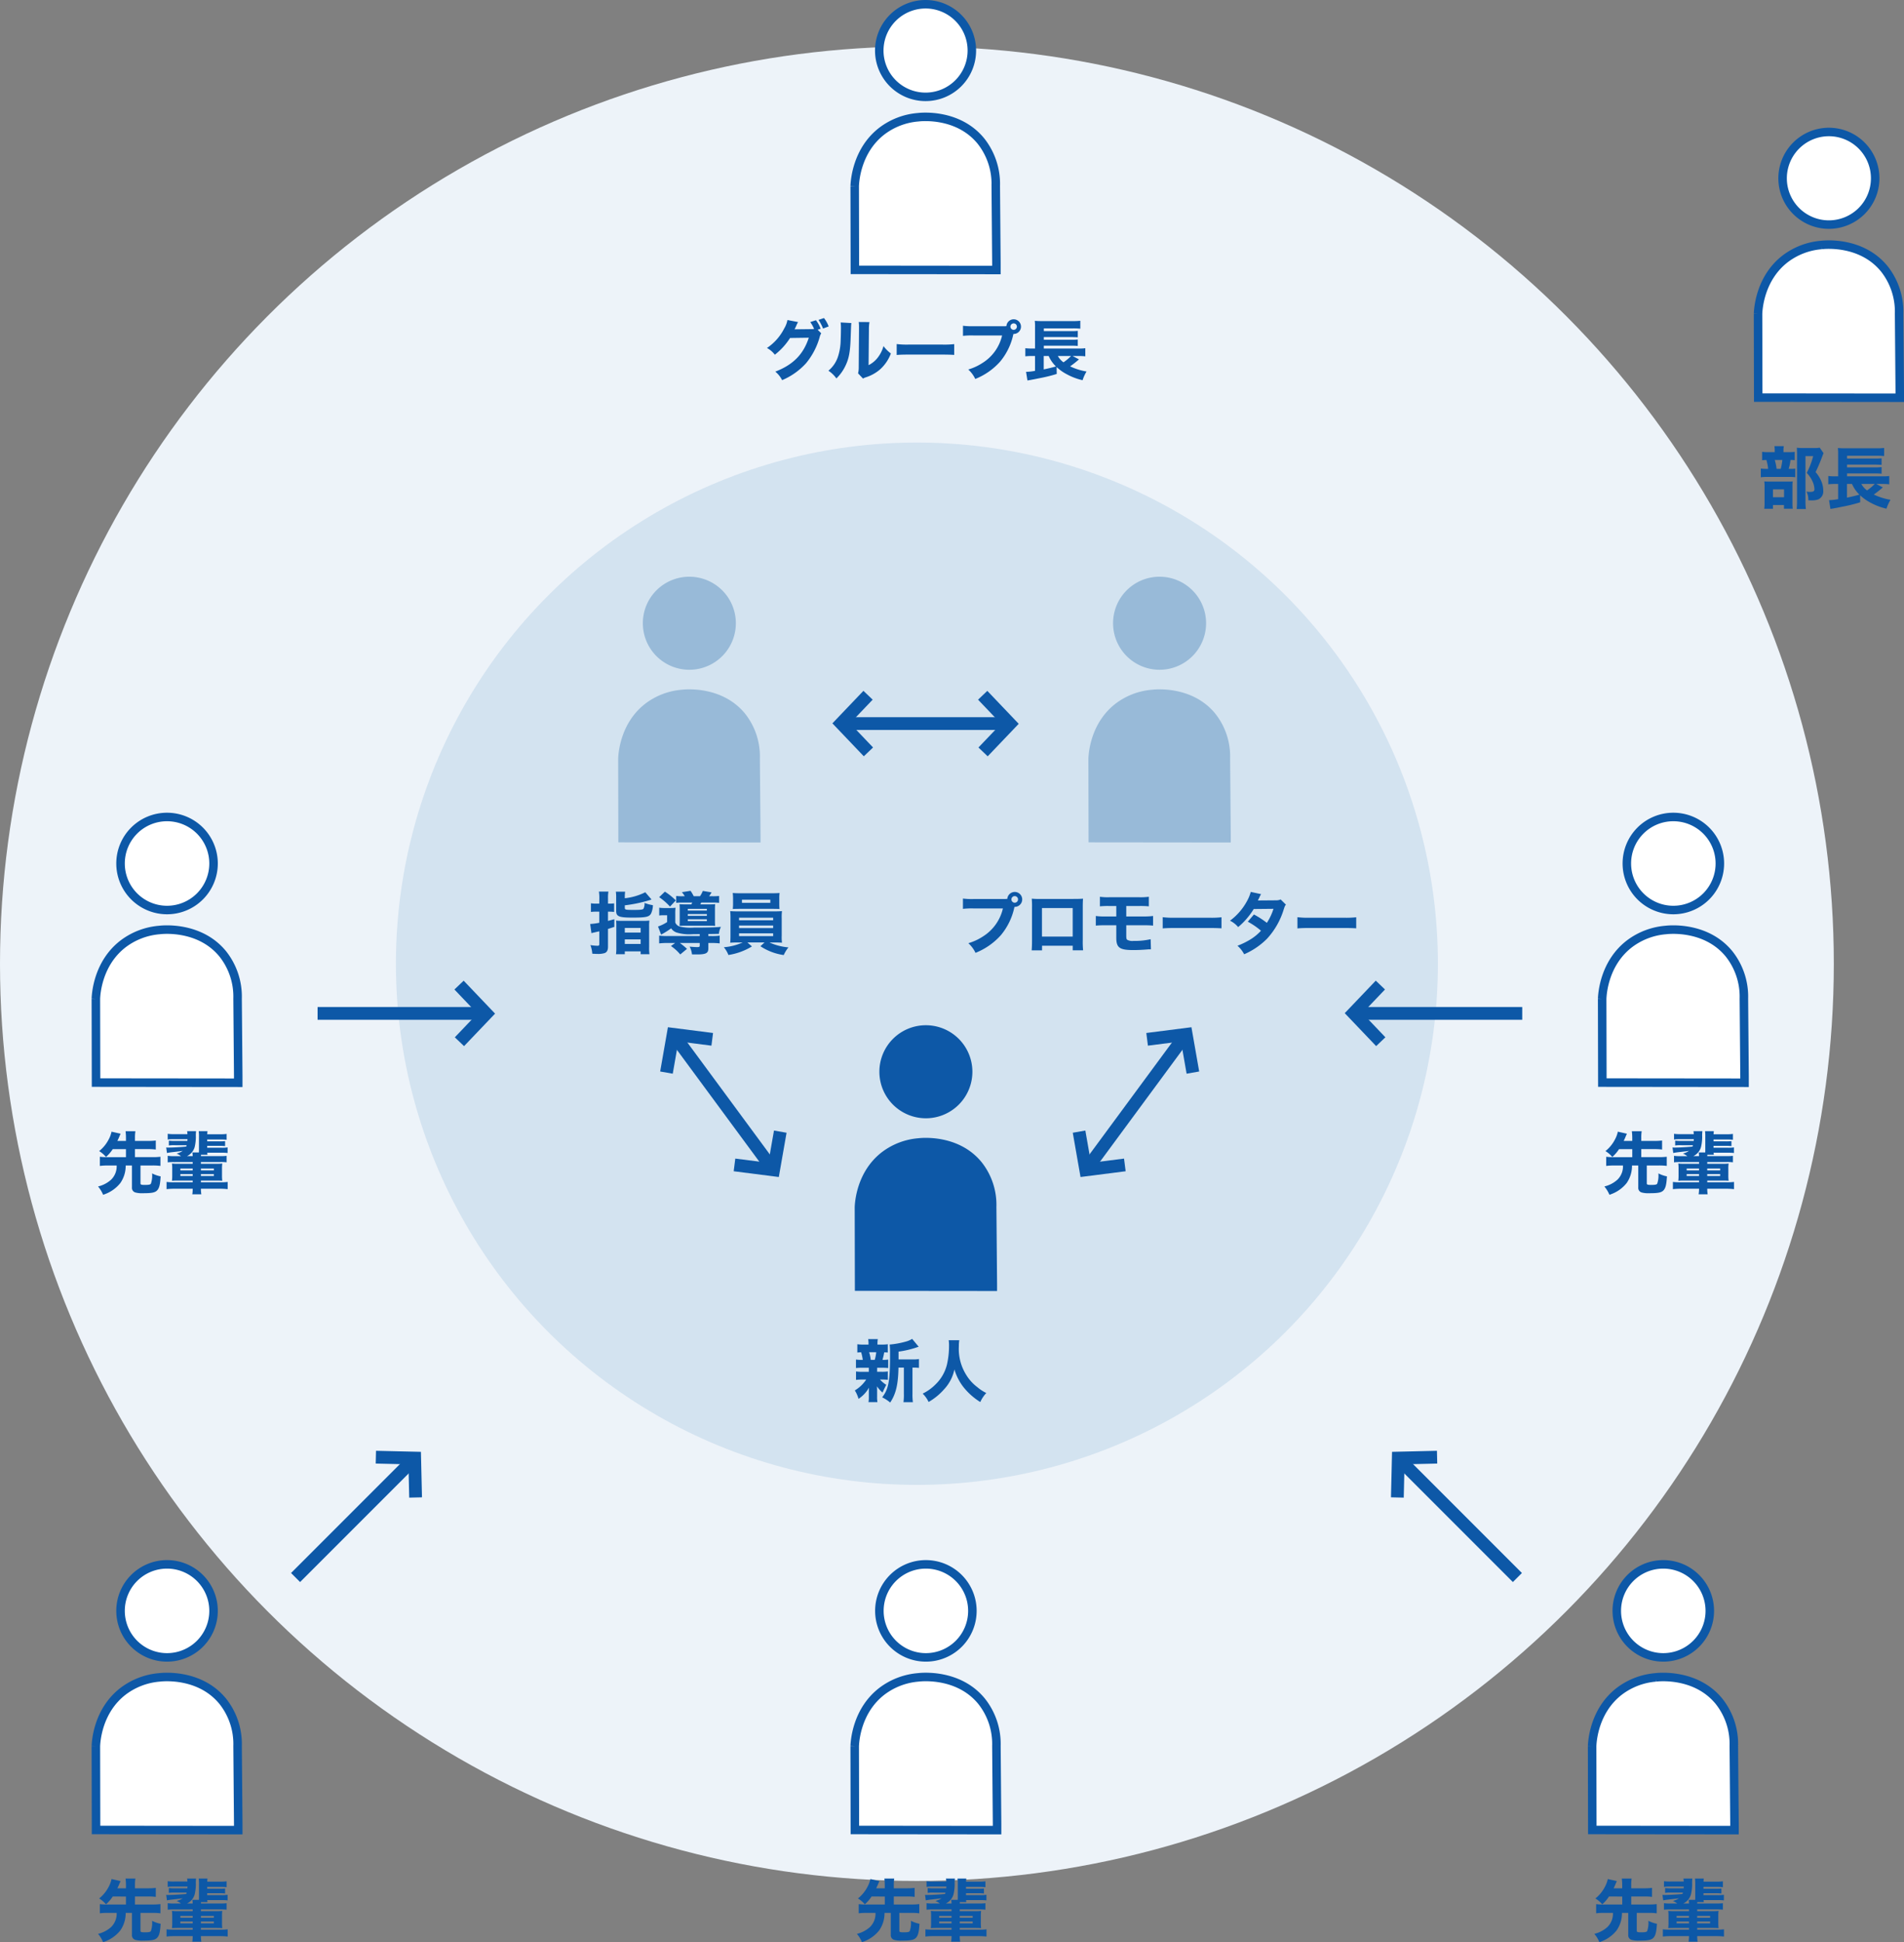 <svg xmlns="http://www.w3.org/2000/svg" width="447.327" height="456.13" viewBox="0 0 447.327 456.13">
  <rect x="0" y="0" width="447.327" height="456.13" fill="#808080" stroke="none"/>
  <g id="グループ_36492" data-name="グループ 36492" transform="translate(-1508.302 -252.197)">
    <circle id="楕円形_811" data-name="楕円形 811" cx="215.419" cy="215.419" r="215.419" transform="translate(1508.302 263.114)" fill="#edf3f9"/>
    <circle id="楕円形_812" data-name="楕円形 812" cx="122.402" cy="122.402" r="122.402" transform="translate(1601.319 356.131)" fill="#98bad8" opacity="0.3"/>
    <g id="グループ_36460" data-name="グループ 36460" transform="translate(1646.975 461.417)">
      <path id="パス_93307" data-name="パス 93307" d="M1798.6,491.822a9.226,9.226,0,0,0-.1-1.615h2.232a9.1,9.1,0,0,0-.095,1.6v1.235h.237a10.759,10.759,0,0,0,1.2-.062v2.01a10.494,10.494,0,0,0-1.187-.063h-.253v2.169c.555-.143.776-.206,1.489-.4V498.5c-.712.238-.966.317-1.489.475v4.212c0,.807-.269,1.282-.807,1.473a5.233,5.233,0,0,1-1.663.19c-.317,0-.6-.017-1.219-.048a7.241,7.241,0,0,0-.443-2.027,11.268,11.268,0,0,0,1.647.159c.364,0,.443-.079.443-.443v-2.945c-.238.047-.238.047-.745.158-.141.031-.38.095-.7.158-.142.032-.222.063-.4.111l-.3-2.152a15.629,15.629,0,0,0,2.137-.286v-2.612h-.76a11.172,11.172,0,0,0-1.2.063v-2.027a7.457,7.457,0,0,0,1.2.079h.76Zm5.983-.047a14.041,14.041,0,0,0,4.813-1.409l1.473,1.71a33.536,33.536,0,0,1-6.286,1.361v.539c0,.506.111.538,2.186.538,1.519,0,2.01-.063,2.2-.269a2.682,2.682,0,0,0,.254-1.377,8.934,8.934,0,0,0,1.962.537,5.033,5.033,0,0,1-.427,1.948c-.46.808-1.171.966-4.386.966-3.15,0-3.816-.269-3.816-1.552V491.7a9.175,9.175,0,0,0-.078-1.472h2.185a8.138,8.138,0,0,0-.08,1.361Zm-1.994,6.617a13.188,13.188,0,0,0-.047-1.377,11.331,11.331,0,0,0,1.441.063h4.891a10.912,10.912,0,0,0,1.488-.063,10.148,10.148,0,0,0-.063,1.425v4.828a9.686,9.686,0,0,0,.08,1.647h-2.074v-.666h-3.721v.666h-2.073a9.669,9.669,0,0,0,.079-1.568Zm1.994,1.441h3.721v-1.077h-3.721Zm0,2.676h3.721v-1.077h-3.721Z" transform="translate(-1796.464 -490.033)" fill="#0d58a7"/>
      <path id="パス_93308" data-name="パス 93308" d="M1822.709,500.189a10.113,10.113,0,0,1-3.83-.411,2.525,2.525,0,0,1-1.219-.965,17.952,17.952,0,0,1-2.359,1.472l-.728-1.9a8.955,8.955,0,0,0,2.137-1.045v-1.6h-.824a7.654,7.654,0,0,0-1.03.062v-1.836a7.573,7.573,0,0,0,1.3.079h1.33a9.211,9.211,0,0,0,1.2-.063,10.763,10.763,0,0,0-.062,1.5v1.963a1.634,1.634,0,0,0,1.171.981,11.691,11.691,0,0,0,3.214.222c2.929,0,4.86-.047,6.348-.174a4.226,4.226,0,0,0-.475,1.631c-.6.016-.918.032-2.486.047v.475h.666a12.951,12.951,0,0,0,1.995-.095v1.821a15.929,15.929,0,0,0-2.027-.095h-.634v1.266c0,1.125-.553,1.424-2.676,1.424-.284,0-.586,0-1.171-.015a4.89,4.89,0,0,0-.553-1.821c.6.063,1.314.111,1.757.111.506,0,.617-.063.617-.348v-.617H1819.7a16.711,16.711,0,0,1,1.678,1.377l-1.583,1.314a10.371,10.371,0,0,0-2.185-1.978l.981-.712h-1.725a16.263,16.263,0,0,0-2.027.095v-1.821a15.072,15.072,0,0,0,1.979.095h7.551v-.459Zm-6.523-9.989a14.986,14.986,0,0,1,2.565,2.057l-1.362,1.457a14.306,14.306,0,0,0-2.548-2.217Zm4.671,1.076a5.718,5.718,0,0,0-.682-.95l2.043-.317a9.8,9.8,0,0,1,.743,1.267h1.473a6.447,6.447,0,0,0,.666-1.25l2.057.347a1.392,1.392,0,0,0-.111.191,8.23,8.23,0,0,1-.475.712h.776a12.432,12.432,0,0,0,1.582-.063v1.614a12.611,12.611,0,0,0-1.582-.063h-2.629c-.126.253-.126.253-.206.427h2.106c.665,0,1.076-.015,1.378-.047-.032.379-.048.632-.048,1.171v2.723a11.322,11.322,0,0,0,.048,1.2,12.173,12.173,0,0,0-1.219-.033h-5.715c-.76,0-1,0-1.441.033a8.975,8.975,0,0,0,.048-1.125V494.3a10.079,10.079,0,0,0-.048-1.155c.318.032.807.047,1.489.047h1.3c.079-.174.111-.237.207-.427h-2.2a12.969,12.969,0,0,0-1.583.063v-1.614a10.389,10.389,0,0,0,1.457.063Zm.712,3.372h4.481v-.411h-4.481Zm0,1.235h4.481v-.427h-4.481Zm0,1.25h4.481v-.443h-4.481Z" transform="translate(-1798.65 -490.009)" fill="#0d58a7"/>
      <path id="パス_93309" data-name="パス 93309" d="M1835.419,502.205c-.776,0-1.22.017-1.758.063.032-.411.063-.839.063-1.662v-4.068a15.72,15.72,0,0,0-.063-1.694c.474.047,1.013.063,1.758.063h8.644c.791,0,1.171-.016,1.757-.063a11.064,11.064,0,0,0-.063,1.694v4.068a10.066,10.066,0,0,0,.063,1.662c-.507-.047-1-.063-1.757-.063h-1.187a13.569,13.569,0,0,0,4.464,1.156,8.065,8.065,0,0,0-1.109,1.8,13.191,13.191,0,0,1-5.477-2.073l.965-.887H1837.7l1.061.935a15,15,0,0,1-5.525,2.011,6.35,6.35,0,0,0-1.076-1.821,13.213,13.213,0,0,0,4.417-1.125Zm9.769-9.056c0,.443.015.824.047,1.188-.475-.016-1.03-.032-1.678-.032h-7.584c-.665,0-1.234.016-1.709.032.032-.364.062-.76.062-1.188V491.82a10.571,10.571,0,0,0-.079-1.235c.571.048.951.064,1.805.064h7.425c.824,0,1.2-.016,1.773-.064a9.916,9.916,0,0,0-.062,1.235ZM1835.736,497h8.011v-.617h-8.011Zm0,1.837h8.011v-.617h-8.011Zm0,1.884h8.011v-.665h-8.011Zm.681-8.564v.743h6.665v-.743Z" transform="translate(-1800.774 -490.079)" fill="#0d58a7"/>
    </g>
    <g id="グループ_36461" data-name="グループ 36461" transform="translate(1885.231 517.871)">
      <path id="パス_93310" data-name="パス 93310" d="M1945.928,558.426a9.125,9.125,0,0,1-1.583,1.837,6.562,6.562,0,0,0-1.614-1.377,8.4,8.4,0,0,0,2.233-2.724,6.638,6.638,0,0,0,.679-1.836l2.122.475c-.016.048-.19.443-.506,1.188-.08.142-.095.2-.237.506h2.011v-.649a12.706,12.706,0,0,0-.1-1.631h2.312a9.937,9.937,0,0,0-.095,1.631v.649h3.087a13.579,13.579,0,0,0,1.805-.095v2.122a13.26,13.26,0,0,0-1.805-.1h-3.087v1.884h4.132a14.04,14.04,0,0,0,1.853-.095v2.153a14.721,14.721,0,0,0-1.853-.1h-2.834v4.2c0,.3.191.364,1.014.364.919,0,1.25-.063,1.425-.269a5.874,5.874,0,0,0,.285-2.438,7.271,7.271,0,0,0,2.01.7c-.111,1.836-.285,2.612-.711,3.165-.492.617-1.22.792-3.4.792a5.8,5.8,0,0,1-1.821-.175,1.113,1.113,0,0,1-.807-1.187v-5.145h-1.473a7.057,7.057,0,0,1-1.266,4.132,8.371,8.371,0,0,1-4.037,2.739,7.507,7.507,0,0,0-1.188-1.948,6.959,6.959,0,0,0,3.072-1.6,4.359,4.359,0,0,0,1.3-3.325h-2.106a14.282,14.282,0,0,0-1.837.1v-2.153a13.952,13.952,0,0,0,1.837.095h4.291v-1.884Z" transform="translate(-1942.477 -554.215)" fill="#0d58a7"/>
      <path id="パス_93311" data-name="パス 93311" d="M1962.514,561.465a10.754,10.754,0,0,0-1.472.064v-1.536a9.2,9.2,0,0,0,1.472.078h1.647a4.349,4.349,0,0,0-1.029-.6,4.76,4.76,0,0,0,1.439-.634c-.507.079-.507.079-2.6.316-.507.064-.854.128-1.108.175l-.175-1.3a2.337,2.337,0,0,0,.443.032c1,0,3.135-.111,4.259-.237a3.064,3.064,0,0,0,.094-.317H1962.8a8.2,8.2,0,0,0-1.488.063v-1.139a10.214,10.214,0,0,0,1.488.063h2.867c.015-.191.015-.237.031-.4h-3.15a9.144,9.144,0,0,0-1.5.079v-1.346a9.253,9.253,0,0,0,1.5.079h3.135a4.542,4.542,0,0,0-.079-.7h2.106a8.346,8.346,0,0,0-.049,1.346,10.864,10.864,0,0,1-.268,2.342,3.382,3.382,0,0,1-1.805,2.168h1.331a6.228,6.228,0,0,0-.079-.854h1.535c.015-.222.015-.349.015-.571v-3.135a8.286,8.286,0,0,0-.062-1.3h2.073a5.262,5.262,0,0,0-.063.728h3.025a9.349,9.349,0,0,0,1.519-.079v1.378a11.935,11.935,0,0,0-1.519-.063h-3.04v.427h2.69a11.9,11.9,0,0,0,1.521-.048v1.172a10.892,10.892,0,0,0-1.521-.063h-2.69v.443h3.276a8.45,8.45,0,0,0,1.52-.079v1.314a10.911,10.911,0,0,0-1.52-.062h-3.261a4.056,4.056,0,0,0,.063.475h-1.535a1.835,1.835,0,0,1-.016.316h4.559a10.544,10.544,0,0,0,1.473-.062v1.52a10.619,10.619,0,0,0-1.473-.064h-4.559v.411h3.609a10.825,10.825,0,0,0,1.41-.062,8.565,8.565,0,0,0-.063,1.266v1.457a9.419,9.419,0,0,0,.063,1.329c-.38-.032-.713-.047-1.41-.047h-3.609v.4h4.433a12.81,12.81,0,0,0,1.852-.079v1.694a16,16,0,0,0-1.852-.1h-4.433a7.972,7.972,0,0,0,.095,1.314h-2.122a8.46,8.46,0,0,0,.1-1.314h-4.307a16.13,16.13,0,0,0-1.837.1v-1.694a12.572,12.572,0,0,0,1.837.079h4.307v-.4h-3.436c-.712,0-1.06.016-1.44.047a10.479,10.479,0,0,0,.063-1.346v-1.488a8.825,8.825,0,0,0-.063-1.219,10.348,10.348,0,0,0,1.409.062h3.468v-.411Zm1.5,1.52v.427h2.9v-.427Zm0,1.314v.427h2.9V564.3Zm4.828-.886h3.04v-.427h-3.04Zm0,1.314h3.04V564.3h-3.04Z" transform="translate(-1944.676 -554.215)" fill="#0d58a7"/>
    </g>
    <g id="グループ_36462" data-name="グループ 36462" transform="translate(1734.542 461.67)">
      <path id="パス_93312" data-name="パス 93312" d="M1656.86,491.96a5.774,5.774,0,0,0,.681-.032,1.752,1.752,0,1,1,1.757,1.883h-.063l-.062.222a15.126,15.126,0,0,1-3.136,6.412,15.789,15.789,0,0,1-5.968,4.164,7.2,7.2,0,0,0-1.679-2.265,12.866,12.866,0,0,0,3.4-1.567,10.547,10.547,0,0,0,4.717-6.6h-6.935a18.516,18.516,0,0,0-2.454.1v-2.422a16.184,16.184,0,0,0,2.486.111Zm1.646.095a.776.776,0,1,0,.776-.775A.776.776,0,0,0,1658.506,492.055Z" transform="translate(-1647.123 -490.297)" fill="#0d58a7"/>
      <path id="パス_93313" data-name="パス 93313" d="M1667.921,503.148v1.094h-2.438c.048-.618.08-1.283.08-2.232v-7.821a19.475,19.475,0,0,0-.063-2.09,19.58,19.58,0,0,0,2.279.063h7.394c1.33,0,1.725-.016,2.374-.063-.047.554-.063,1.251-.063,2.169v7.646a20.37,20.37,0,0,0,.08,2.312h-2.438v-1.077Zm7.2-8.849h-7.219v6.712h7.219Z" transform="translate(-1649.34 -490.514)" fill="#0d58a7"/>
      <path id="パス_93314" data-name="パス 93314" d="M1684.788,498.29a20.036,20.036,0,0,0-2.169.079v-2.264a13.288,13.288,0,0,0,2.2.112h2.612v-2.454h-1.663a18.8,18.8,0,0,0-2.185.079v-2.248a12.318,12.318,0,0,0,2.217.111h6.935a14.587,14.587,0,0,0,2.342-.111v2.248a20.491,20.491,0,0,0-2.295-.079h-3.008v2.454h3.989a16.23,16.23,0,0,0,2.312-.112v2.264a20.887,20.887,0,0,0-2.28-.079h-4.021v2.248c0,.807.031,1,.237,1.171a2.568,2.568,0,0,0,1.457.253,16.836,16.836,0,0,0,4.037-.4l.064,2.375h-.237a6.133,6.133,0,0,0-.649.032c-1.2.1-2.328.142-3.246.142-3.245,0-4.005-.554-4.005-2.9V498.29Z" transform="translate(-1651.409 -490.454)" fill="#0d58a7"/>
      <path id="パス_93315" data-name="パス 93315" d="M1700.493,497.049a19.615,19.615,0,0,0,2.9.128h8.01a20.929,20.929,0,0,0,2.9-.111v2.6c-.632-.048-1.677-.08-2.912-.08h-7.995c-1.377,0-2.28.032-2.9.1Z" transform="translate(-1653.567 -491.112)" fill="#0d58a7"/>
      <path id="パス_93316" data-name="パス 93316" d="M1725.773,490.82a6.093,6.093,0,0,0-.411.807c-.143.285-.19.4-.348.681l4.178-.032a2.784,2.784,0,0,0,1.189-.206l1.234,1.22c-.222.253-.238.285-.507,1.076a17.779,17.779,0,0,1-3.943,6.934,17.175,17.175,0,0,1-5.366,3.642,6.741,6.741,0,0,0-1.567-2,17.907,17.907,0,0,0,3.023-1.473,11.488,11.488,0,0,0,2.5-2.058,17.445,17.445,0,0,0-3.1-2.121l1.441-1.693a21.608,21.608,0,0,1,3.04,1.963,13.082,13.082,0,0,0,1.551-3.293l-4.639.047a17.162,17.162,0,0,1-3.656,4.243,5.948,5.948,0,0,0-1.916-1.5,13.918,13.918,0,0,0,3.958-4.543,9.345,9.345,0,0,0,.918-2.218Z" transform="translate(-1655.738 -490.297)" fill="#0d58a7"/>
      <path id="パス_93317" data-name="パス 93317" d="M1736.493,497.049a19.613,19.613,0,0,0,2.9.128h8.01a20.931,20.931,0,0,0,2.9-.111v2.6c-.632-.048-1.678-.08-2.912-.08h-7.995c-1.377,0-2.28.032-2.9.1Z" transform="translate(-1657.913 -491.112)" fill="#0d58a7"/>
    </g>
    <g id="グループ_36463" data-name="グループ 36463" transform="translate(1709.127 566.646)">
      <path id="パス_93318" data-name="パス 93318" d="M1747.432,617.413h.982a9.448,9.448,0,0,0,1.535-.079V619.3a13.259,13.259,0,0,0-1.535-.063h-.3a6.224,6.224,0,0,0,1.472,1.235c-.332.632-.618,1.219-.871,1.821a7.2,7.2,0,0,1-1.314-1.457c.032.666.032.9.032,1.139v1.267a7.378,7.378,0,0,0,.079,1.3h-2.1a6.848,6.848,0,0,0,.078-1.22v-1.2c0-.269.016-.633.032-.981a7.519,7.519,0,0,1-2.454,2.628,7.392,7.392,0,0,0-.871-1.978,8.246,8.246,0,0,0,2.676-2.55H1744a9.821,9.821,0,0,0-1.52.079v-1.979a9.659,9.659,0,0,0,1.551.079h1.456v-.95h-1.5a13.332,13.332,0,0,0-1.52.063v-1.994a9.717,9.717,0,0,0,1.6.08,11.078,11.078,0,0,0-.38-1.79c-.4.016-.585.032-.9.064v-1.948a9.789,9.789,0,0,0,1.568.079h1.061v-.095a6.539,6.539,0,0,0-.079-1.188h2.263a6.167,6.167,0,0,0-.079,1.188v.095h.871a9.554,9.554,0,0,0,1.552-.079v1.948c-.316-.033-.427-.033-.839-.048a14.285,14.285,0,0,1-.412,1.774,7.478,7.478,0,0,0,1.345-.08v1.994a13.607,13.607,0,0,0-1.535-.063h-1.06Zm-.555-2.8a9.066,9.066,0,0,0,.349-1.79h-1.677a.68.68,0,0,1,.063.174,8.7,8.7,0,0,1,.333,1.616Zm8.93-.1a7.809,7.809,0,0,0,1.456-.094V616.5a7.9,7.9,0,0,0-1.219-.063h-.3v6.127a12.419,12.419,0,0,0,.1,1.994h-2.217a12.817,12.817,0,0,0,.095-1.994v-6.127h-1.267c-.078,3.989-.6,6.173-1.946,8.2a9.1,9.1,0,0,0-1.884-1.22c1.519-1.993,1.852-3.768,1.852-10.2a19.028,19.028,0,0,0-.095-2.2,20,20,0,0,0,3.688-.665,5.564,5.564,0,0,0,1.6-.666l1.536,1.852a5.323,5.323,0,0,0-.555.175,22.651,22.651,0,0,1-4.179.965v1.836Z" transform="translate(-1742.191 -609.688)" fill="#0d58a7"/>
      <path id="パス_93319" data-name="パス 93319" d="M1768.932,610.048a7.825,7.825,0,0,0-.1,1.393,11.5,11.5,0,0,0,1.758,6.792,10.231,10.231,0,0,0,2.565,2.818,9.909,9.909,0,0,0,2.121,1.393,7.671,7.671,0,0,0-1.409,2.122,15.413,15.413,0,0,1-3.958-3.514,12.524,12.524,0,0,1-2.122-4.148,9.711,9.711,0,0,1-2.453,4.7,14.213,14.213,0,0,1-3.609,2.943,6.9,6.9,0,0,0-1.394-1.962,10.983,10.983,0,0,0,3.024-2.169,9.668,9.668,0,0,0,2.676-4.638,19.521,19.521,0,0,0,.491-4.417,7.8,7.8,0,0,0-.079-1.314Z" transform="translate(-1744.382 -609.732)" fill="#0d58a7"/>
    </g>
    <g id="グループ_36464" data-name="グループ 36464" transform="translate(1709.106 492.983)">
      <path id="パス_93320" data-name="パス 93320" d="M1748.763,536.836a10.925,10.925,0,1,0,10.926-10.926A10.911,10.911,0,0,0,1748.763,536.836Z" transform="translate(-1742.964 -525.91)" fill="#0d58a7"/>
      <path id="パス_93321" data-name="パス 93321" d="M1742.168,572.258l.042,19.666,33.406.035v-1.589l-.155-18.175a16.123,16.123,0,0,0-3.472-10.489c-5.437-6.659-14.25-5.7-14.869-5.623a16.347,16.347,0,0,0-8.478,3.2c-6.035,4.585-6.431,11.869-6.474,12.974" transform="translate(-1742.168 -529.542)" fill="#0d58a7"/>
    </g>
    <g id="グループ_36465" data-name="グループ 36465" transform="translate(1764.009 387.646)">
      <path id="パス_93322" data-name="パス 93322" d="M1811.206,417.033a10.925,10.925,0,1,0,10.925-10.925A10.91,10.91,0,0,0,1811.206,417.033Z" transform="translate(-1805.406 -406.108)" fill="#98bad8"/>
      <path id="パス_93323" data-name="パス 93323" d="M1804.61,452.455l.042,19.666,33.406.035v-1.589l-.154-18.175a16.131,16.131,0,0,0-3.473-10.489c-5.437-6.659-14.25-5.7-14.868-5.622a16.337,16.337,0,0,0-8.479,3.2c-6.034,4.584-6.431,11.868-6.474,12.973" transform="translate(-1804.61 -409.74)" fill="#98bad8"/>
    </g>
    <g id="グループ_36466" data-name="グループ 36466" transform="translate(1653.534 387.646)">
      <path id="パス_93324" data-name="パス 93324" d="M1685.56,417.033a10.925,10.925,0,1,0,10.925-10.925A10.91,10.91,0,0,0,1685.56,417.033Z" transform="translate(-1679.761 -406.108)" fill="#98bad8"/>
      <path id="パス_93325" data-name="パス 93325" d="M1678.965,452.455l.041,19.666,33.407.035v-1.589l-.155-18.175a16.126,16.126,0,0,0-3.473-10.489c-5.437-6.659-14.25-5.7-14.868-5.622a16.332,16.332,0,0,0-8.478,3.2c-6.035,4.584-6.432,11.868-6.474,12.973" transform="translate(-1678.965 -409.74)" fill="#98bad8"/>
    </g>
    <g id="グループ_36467" data-name="グループ 36467" transform="translate(1884.716 444.073)">
      <path id="パス_93326" data-name="パス 93326" d="M1948.487,481.209a10.925,10.925,0,1,0,10.926-10.925A10.911,10.911,0,0,0,1948.487,481.209Z" transform="translate(-1942.688 -470.284)" fill="#fff" stroke="#0d58a7" stroke-miterlimit="10" stroke-width="2"/>
      <path id="パス_93327" data-name="パス 93327" d="M1941.892,516.631l.042,19.665,33.406.036v-1.59l-.154-18.175a16.13,16.13,0,0,0-3.473-10.488c-5.437-6.66-14.25-5.7-14.869-5.623a16.342,16.342,0,0,0-8.478,3.2c-6.035,4.585-6.431,11.869-6.474,12.974" transform="translate(-1941.892 -473.916)" fill="#fff" stroke="#0d58a7" stroke-miterlimit="10" stroke-width="2"/>
    </g>
    <g id="グループ_36470" data-name="グループ 36470" transform="translate(1709.106 619.6)">
      <g id="グループ_36468" data-name="グループ 36468" transform="translate(0.514 73.797)">
        <path id="パス_93328" data-name="パス 93328" d="M1746.2,758.055a9.047,9.047,0,0,1-1.583,1.837,6.577,6.577,0,0,0-1.615-1.377,8.4,8.4,0,0,0,2.232-2.723,6.6,6.6,0,0,0,.68-1.837l2.123.475c-.017.047-.191.443-.507,1.188-.079.142-.1.206-.238.506h2.011v-.649a12.736,12.736,0,0,0-.094-1.631h2.311a10.033,10.033,0,0,0-.095,1.631v.649h3.087a13.6,13.6,0,0,0,1.805-.1v2.122a13.271,13.271,0,0,0-1.805-.1h-3.087v1.884h4.132a13.914,13.914,0,0,0,1.853-.095V762a14.9,14.9,0,0,0-1.853-.1h-2.833v4.2c0,.3.189.364,1.013.364.918,0,1.251-.063,1.424-.27a5.825,5.825,0,0,0,.285-2.437,7.263,7.263,0,0,0,2.011.7c-.112,1.837-.285,2.611-.712,3.166-.491.617-1.22.791-3.4.791a5.836,5.836,0,0,1-1.821-.174,1.113,1.113,0,0,1-.806-1.187V761.9h-1.474a7.061,7.061,0,0,1-1.266,4.132,8.388,8.388,0,0,1-4.037,2.74,7.436,7.436,0,0,0-1.187-1.948,6.944,6.944,0,0,0,3.071-1.6,4.358,4.358,0,0,0,1.3-3.325h-2.106a14.444,14.444,0,0,0-1.837.1v-2.153a13.813,13.813,0,0,0,1.837.095h4.29v-1.884Z" transform="translate(-1742.753 -753.844)" fill="#0d58a7"/>
        <path id="パス_93329" data-name="パス 93329" d="M1762.789,761.094a10.911,10.911,0,0,0-1.472.064v-1.536a9.186,9.186,0,0,0,1.472.079h1.647a4.353,4.353,0,0,0-1.029-.6,4.77,4.77,0,0,0,1.441-.633c-.506.079-.506.079-2.6.316-.506.064-.855.127-1.108.175l-.175-1.3a2.325,2.325,0,0,0,.443.032c1,0,3.135-.111,4.258-.236a3.206,3.206,0,0,0,.1-.317h-2.692a8.059,8.059,0,0,0-1.487.064v-1.14a10.159,10.159,0,0,0,1.487.063h2.866c.016-.19.016-.238.031-.4h-3.15a9.165,9.165,0,0,0-1.5.079v-1.346a9.166,9.166,0,0,0,1.5.079h3.135a4.666,4.666,0,0,0-.079-.7h2.1a8.686,8.686,0,0,0-.047,1.345,10.861,10.861,0,0,1-.269,2.344,3.386,3.386,0,0,1-1.805,2.168h1.33a5.909,5.909,0,0,0-.079-.855h1.535c.017-.222.017-.348.017-.571v-3.134a8.379,8.379,0,0,0-.063-1.3h2.073a5.106,5.106,0,0,0-.062.728h3.023a9.242,9.242,0,0,0,1.52-.079v1.378a12.1,12.1,0,0,0-1.52-.063h-3.04v.427h2.692a12.122,12.122,0,0,0,1.519-.047v1.171a11.008,11.008,0,0,0-1.519-.063h-2.692v.444h3.278a8.407,8.407,0,0,0,1.519-.08v1.314a10.589,10.589,0,0,0-1.519-.063h-3.261a4.017,4.017,0,0,0,.062.475h-1.535a1.805,1.805,0,0,1-.016.317h4.56a10.5,10.5,0,0,0,1.472-.063v1.52a10.753,10.753,0,0,0-1.472-.064h-4.56v.412h3.61a10.922,10.922,0,0,0,1.408-.063,8.751,8.751,0,0,0-.063,1.266v1.456a9.618,9.618,0,0,0,.063,1.33c-.379-.032-.712-.047-1.408-.047h-3.61v.4h4.432a12.8,12.8,0,0,0,1.854-.08v1.694a16.051,16.051,0,0,0-1.854-.095h-4.432a7.879,7.879,0,0,0,.1,1.314H1767.1a8.372,8.372,0,0,0,.095-1.314h-4.306a16.143,16.143,0,0,0-1.837.095v-1.694a12.54,12.54,0,0,0,1.837.08h4.306v-.4h-3.434c-.713,0-1.061.016-1.441.047a10.331,10.331,0,0,0,.063-1.345v-1.489a8.727,8.727,0,0,0-.063-1.219,10.461,10.461,0,0,0,1.408.063h3.467v-.412Zm1.5,1.52v.427h2.9v-.427Zm0,1.315v.426h2.9v-.426Zm4.829-.887h3.04v-.427h-3.04Zm0,1.314h3.04v-.426h-3.04Z" transform="translate(-1744.953 -753.844)" fill="#0d58a7"/>
      </g>
      <g id="グループ_36469" data-name="グループ 36469">
        <path id="パス_93330" data-name="パス 93330" d="M1748.763,680.839a10.925,10.925,0,1,0,10.926-10.926A10.911,10.911,0,0,0,1748.763,680.839Z" transform="translate(-1742.964 -669.913)" fill="#fff" stroke="#0d58a7" stroke-miterlimit="10" stroke-width="2"/>
        <path id="パス_93331" data-name="パス 93331" d="M1742.168,716.26l.042,19.666,33.406.035v-1.589l-.155-18.175a16.123,16.123,0,0,0-3.472-10.489c-5.437-6.659-14.25-5.7-14.869-5.623a16.348,16.348,0,0,0-8.478,3.2c-6.035,4.585-6.431,11.869-6.474,12.974" transform="translate(-1742.168 -673.545)" fill="#fff" stroke="#0d58a7" stroke-miterlimit="10" stroke-width="2"/>
      </g>
    </g>
    <g id="グループ_36473" data-name="グループ 36473" transform="translate(1694.901 253.195)">
      <g id="グループ_36472" data-name="グループ 36472" transform="translate(14.205)">
        <path id="パス_93336" data-name="パス 93336" d="M1748.733,264.121a10.875,10.875,0,1,0,10.875-10.926A10.885,10.885,0,0,0,1748.733,264.121Z" transform="translate(-1742.961 -253.195)" fill="#fff" stroke="#0d58a7" stroke-miterlimit="10" stroke-width="1.995"/>
        <path id="パス_93337" data-name="パス 93337" d="M1742.168,299.542l.042,19.666,33.251.035v-1.589l-.153-18.175a16.178,16.178,0,0,0-3.457-10.489c-5.411-6.659-14.184-5.7-14.8-5.623a16.222,16.222,0,0,0-8.439,3.2c-6.007,4.584-6.4,11.868-6.444,12.973" transform="translate(-1742.168 -256.827)" fill="#fff" stroke="#0d58a7" stroke-miterlimit="10" stroke-width="1.995"/>
      </g>
      <path id="パス_96311" data-name="パス 96311" d="M12.648-10.571l.7-.233a7.585,7.585,0,0,0-1.1-2l-1.333.434a8,8,0,0,1,.9,1.627c-.233.016-.388.031-.558.031l-4.03.046c.17-.341.233-.465.372-.775a6.481,6.481,0,0,1,.45-.93l-2.5-.481A5.737,5.737,0,0,1,4.8-10.881a12.113,12.113,0,0,1-4.061,4.6A5.717,5.717,0,0,1,2.589-4.7,15.435,15.435,0,0,0,6.169-8.634l4.4-.062C9.3-4.789,6.882-2.34,2.7-.728a6.156,6.156,0,0,1,1.6,2A15.977,15.977,0,0,0,9.92-2.7,16.635,16.635,0,0,0,13.1-8.757a3.2,3.2,0,0,1,.387-.977Zm.2-2.309a10.406,10.406,0,0,1,1.069,2.031l1.318-.5a7.552,7.552,0,0,0-1.1-1.969Zm5.208.6a12.009,12.009,0,0,1,.062,1.566c0,.837-.031,1.891-.062,2.651A13.2,13.2,0,0,1,17.5-4.495,7.174,7.174,0,0,1,15.175-.946,7.111,7.111,0,0,1,17.05.868a10.1,10.1,0,0,0,2.123-2.961C20-3.782,20.29-5.394,20.4-8.618c.108-3.054.108-3.054.17-3.518Zm4.247-.109a11.2,11.2,0,0,1,.062,1.426v.434L22.3-1.813a5.877,5.877,0,0,1-.155,1.488L23.3.9a3.275,3.275,0,0,1,.713-.31A9.445,9.445,0,0,0,27.28-1.225a9.512,9.512,0,0,0,2.573-3.767,8.374,8.374,0,0,1-1.736-1.736,7.75,7.75,0,0,1-1.38,2.743,6.281,6.281,0,0,1-2.123,1.736l.078-8.246a10.939,10.939,0,0,1,.124-1.875Zm8.913,7.75c.6-.062,1.488-.093,2.837-.093h7.827c1.209,0,2.232.031,2.852.077V-7.192a20.349,20.349,0,0,1-2.837.109H34.054a19.361,19.361,0,0,1-2.837-.124Zm18.011-6.758a15.846,15.846,0,0,1-2.433-.108v2.372a18.173,18.173,0,0,1,2.4-.093h6.789a10.325,10.325,0,0,1-4.619,6.464,12.588,12.588,0,0,1-3.332,1.535A7.04,7.04,0,0,1,49.677.992a15.45,15.45,0,0,0,5.843-4.077A14.808,14.808,0,0,0,58.59-9.362l.062-.217h.062a1.713,1.713,0,0,0,1.705-1.72A1.717,1.717,0,0,0,58.7-13.02a1.711,1.711,0,0,0-1.7,1.6,5.642,5.642,0,0,1-.667.031Zm9.471-.667a.761.761,0,0,1,.76.76.761.761,0,0,1-.76.759.761.761,0,0,1-.759-.759A.761.761,0,0,1,58.7-12.059ZM72.54-4.4h1.643a11.318,11.318,0,0,1,1.349.077V-6.231A10.058,10.058,0,0,1,74-6.154H65.782V-6.82h6.6a11.659,11.659,0,0,1,1.38.062V-8.277a10.511,10.511,0,0,1-1.395.062H65.782v-.636h6.588c.047,0,.356.016.946.031.248.016.279.016.449.031v-1.519a10.545,10.545,0,0,1-1.38.062h-6.6v-.635h6.712a17.05,17.05,0,0,1,1.86.062v-1.86a14.264,14.264,0,0,1-1.891.077H65.41a17.135,17.135,0,0,1-1.751-.062,11.476,11.476,0,0,1,.062,1.519v4.991H63.1a12.908,12.908,0,0,1-1.659-.077v1.906A13.019,13.019,0,0,1,63.069-4.4h.651V-.914a11.914,11.914,0,0,1-2.108.233l.326,2.03c.294-.062.372-.062.729-.124.372-.077.4-.077.837-.155.294-.062.821-.17,1.612-.325a34.068,34.068,0,0,0,3.7-.93L68.8-1.8A10.608,10.608,0,0,0,71.191-.109a14.174,14.174,0,0,0,3.7,1.395,10.049,10.049,0,0,1,.93-2.046,14.234,14.234,0,0,1-3.859-1.209c.574-.4,1.286-.945,1.8-1.395a2.86,2.86,0,0,0,.279-.248Zm-.356,0A11.217,11.217,0,0,1,70.4-2.914,4.639,4.639,0,0,1,69.083-4.4Zm-5.255,0a7.64,7.64,0,0,0,1.7,2.449c-1.007.295-1.55.419-2.868.7V-4.4Z" transform="translate(-7.148 87.012)" fill="#0d58a7"/>
    </g>
    <g id="グループ_36476" data-name="グループ 36476" transform="translate(1921.337 283.195)">
      <g id="グループ_36474" data-name="グループ 36474" transform="translate(0.655 73.782)">
        <path id="パス_93338" data-name="パス 93338" d="M1475.65,338.517a10.541,10.541,0,0,0,1.4-.062v1.963a5.035,5.035,0,0,0-.992-.064,11.514,11.514,0,0,1-.44,2.09h.251a8.441,8.441,0,0,0,1.308-.063v2.027a8.9,8.9,0,0,0-1.214-.064h-5.276a10.734,10.734,0,0,0-1.606.079v-2.057a10.22,10.22,0,0,0,1.622.079h.1a11.766,11.766,0,0,0-.41-2.09c-.5.016-.709.032-1.008.064v-1.979a8.368,8.368,0,0,0,1.5.078h1.465v-.347a6.935,6.935,0,0,0-.078-1.061h2.205a6.537,6.537,0,0,0-.079,1.045v.364Zm-3.718,13.3h-2.047a10.884,10.884,0,0,0,.078-1.519v-3.625a9.143,9.143,0,0,0-.062-1.283c.377.032.693.047,1.276.047h4.236a7.977,7.977,0,0,0,1.15-.047,8.379,8.379,0,0,0-.047,1.092v4.148a7.968,7.968,0,0,0,.063,1.171h-2.063v-.87h-2.584Zm0-2.707h2.6v-1.852h-2.6Zm1.827-6.665a13.079,13.079,0,0,0,.378-2.09h-1.779a12.089,12.089,0,0,1,.425,2.09Zm10.066-3.674a4.837,4.837,0,0,0-.284.681,40.622,40.622,0,0,1-1.591,3.752,7.749,7.749,0,0,1,1.386,2.248,5.647,5.647,0,0,1,.41,2.074,2.05,2.05,0,0,1-1.182,2.1,4.682,4.682,0,0,1-1.685.222,6.1,6.1,0,0,1-.646-.031,4.072,4.072,0,0,0-.426-2.027,5.608,5.608,0,0,0,.834.062c.772,0,1.04-.157,1.04-.632a4.74,4.74,0,0,0-.345-1.584,7.43,7.43,0,0,0-1.466-2.248,18.144,18.144,0,0,0,1.512-3.942h-1.811v10.543a13.939,13.939,0,0,0,.094,1.884h-2.158c.047-.57.079-1.187.079-1.821v-11.3c0-.475-.017-.807-.047-1.267a10.684,10.684,0,0,0,1.292.064h2.835a6.385,6.385,0,0,0,1.26-.08Z" transform="translate(-1469.082 -337.108)" fill="#0d58a7"/>
        <path id="パス_93339" data-name="パス 93339" d="M1499.912,346.855a2.8,2.8,0,0,1-.284.253c-.52.46-1.244,1.014-1.827,1.425a14.391,14.391,0,0,0,3.922,1.235,10.268,10.268,0,0,0-.944,2.089,14.39,14.39,0,0,1-3.765-1.424,10.826,10.826,0,0,1-2.426-1.726l.017,1.647a34.567,34.567,0,0,1-3.764.95c-.8.158-1.34.269-1.639.332-.441.079-.472.079-.851.159-.362.062-.44.062-.739.126l-.331-2.073a12.072,12.072,0,0,0,2.142-.238v-3.562h-.662a13.176,13.176,0,0,0-1.654.079V344.18a13.08,13.08,0,0,0,1.686.079h.63v-5.1a11.7,11.7,0,0,0-.063-1.55,17.637,17.637,0,0,0,1.78.062h7.168a14.4,14.4,0,0,0,1.92-.079v1.9a17.232,17.232,0,0,0-1.89-.063h-6.82v.649h6.711a10.667,10.667,0,0,0,1.4-.063v1.552c-.173-.016-.2-.016-.457-.032-.6-.016-.914-.033-.961-.033h-6.694v.65h6.694a10.454,10.454,0,0,0,1.418-.064v1.552a11.81,11.81,0,0,0-1.4-.062h-6.711v.68h8.349a10.082,10.082,0,0,0,1.56-.079v1.948a11.661,11.661,0,0,0-1.371-.079h-1.67Zm-8.412-.807v3.215c1.339-.286,1.891-.412,2.915-.713a7.788,7.788,0,0,1-1.733-2.5Zm3.371,0a4.721,4.721,0,0,0,1.339,1.52,11.449,11.449,0,0,0,1.81-1.52Z" transform="translate(-1471.258 -337.167)" fill="#0d58a7"/>
      </g>
      <g id="グループ_36475" data-name="グループ 36475">
        <path id="パス_93340" data-name="パス 93340" d="M1474.9,264.121a10.875,10.875,0,1,0,10.875-10.926A10.885,10.885,0,0,0,1474.9,264.121Z" transform="translate(-1469.13 -253.195)" fill="#fff" stroke="#0d58a7" stroke-miterlimit="10" stroke-width="1.995"/>
        <path id="パス_93341" data-name="パス 93341" d="M1468.337,299.542l.042,19.666,33.252.035v-1.589l-.154-18.175a16.181,16.181,0,0,0-3.456-10.489c-5.412-6.659-14.185-5.7-14.8-5.623a16.223,16.223,0,0,0-8.439,3.2c-6.007,4.584-6.4,11.868-6.444,12.973" transform="translate(-1468.337 -256.827)" fill="#fff" stroke="#0d58a7" stroke-miterlimit="10" stroke-width="1.995"/>
      </g>
    </g>
    <g id="グループ_36479" data-name="グループ 36479" transform="translate(1882.356 619.6)">
      <g id="グループ_36477" data-name="グループ 36477" transform="translate(0.514 73.797)">
        <path id="パス_93342" data-name="パス 93342" d="M1943.244,758.055a9.067,9.067,0,0,1-1.583,1.837,6.577,6.577,0,0,0-1.616-1.377,8.378,8.378,0,0,0,2.232-2.723,6.619,6.619,0,0,0,.682-1.837l2.122.475c-.016.047-.191.443-.507,1.188-.078.142-.095.206-.238.506h2.011v-.649a12.773,12.773,0,0,0-.095-1.631h2.312a9.937,9.937,0,0,0-.095,1.631v.649h3.087a13.587,13.587,0,0,0,1.8-.1v2.122a13.259,13.259,0,0,0-1.8-.1h-3.087v1.884h4.132a13.921,13.921,0,0,0,1.852-.095V762a14.9,14.9,0,0,0-1.852-.1h-2.833v4.2c0,.3.189.364,1.013.364.917,0,1.25-.063,1.424-.27a5.808,5.808,0,0,0,.285-2.437,7.271,7.271,0,0,0,2.012.7c-.111,1.837-.286,2.611-.713,3.166-.491.617-1.219.791-3.4.791a5.833,5.833,0,0,1-1.82-.174,1.114,1.114,0,0,1-.807-1.187V761.9h-1.473a7.066,7.066,0,0,1-1.267,4.132,8.388,8.388,0,0,1-4.037,2.74,7.452,7.452,0,0,0-1.187-1.948,6.941,6.941,0,0,0,3.071-1.6,4.358,4.358,0,0,0,1.3-3.325h-2.106a14.437,14.437,0,0,0-1.836.1v-2.153a13.8,13.8,0,0,0,1.836.095h4.291v-1.884Z" transform="translate(-1939.793 -753.844)" fill="#0d58a7"/>
        <path id="パス_93343" data-name="パス 93343" d="M1959.829,761.094a10.931,10.931,0,0,0-1.473.064v-1.536a9.192,9.192,0,0,0,1.473.079h1.647a4.348,4.348,0,0,0-1.03-.6,4.752,4.752,0,0,0,1.441-.633c-.507.079-.507.079-2.6.316-.507.064-.855.127-1.108.175l-.174-1.3a2.318,2.318,0,0,0,.443.032c1,0,3.135-.111,4.258-.236.048-.142.063-.191.1-.317h-2.692a8.068,8.068,0,0,0-1.488.064v-1.14a10.178,10.178,0,0,0,1.488.063h2.866c.017-.19.017-.238.031-.4h-3.15a9.179,9.179,0,0,0-1.5.079v-1.346a9.176,9.176,0,0,0,1.5.079H1963a4.664,4.664,0,0,0-.08-.7h2.106a8.686,8.686,0,0,0-.047,1.345,10.865,10.865,0,0,1-.27,2.344,3.381,3.381,0,0,1-1.805,2.168h1.33a6.076,6.076,0,0,0-.08-.855h1.536c.017-.222.017-.348.017-.571v-3.134a8.271,8.271,0,0,0-.064-1.3h2.074a4.852,4.852,0,0,0-.062.728h3.023a9.256,9.256,0,0,0,1.52-.079v1.378a12.11,12.11,0,0,0-1.52-.063h-3.04v.427h2.692a12.139,12.139,0,0,0,1.52-.047v1.171a11.017,11.017,0,0,0-1.52-.063h-2.692v.444h3.278a8.412,8.412,0,0,0,1.519-.08v1.314a10.586,10.586,0,0,0-1.519-.063h-3.261a3.667,3.667,0,0,0,.063.475h-1.536a1.819,1.819,0,0,1-.016.317h4.56a10.525,10.525,0,0,0,1.473-.063v1.52a10.765,10.765,0,0,0-1.473-.064h-4.56v.412h3.61a10.928,10.928,0,0,0,1.408-.063,8.9,8.9,0,0,0-.063,1.266v1.456a9.78,9.78,0,0,0,.063,1.33c-.38-.032-.712-.047-1.408-.047h-3.61v.4h4.433a12.8,12.8,0,0,0,1.853-.08v1.694a16.054,16.054,0,0,0-1.853-.095h-4.433a7.871,7.871,0,0,0,.1,1.314h-2.122a8.62,8.62,0,0,0,.095-1.314h-4.307a16.122,16.122,0,0,0-1.836.095v-1.694a12.522,12.522,0,0,0,1.836.08h4.307v-.4H1960.8c-.713,0-1.061.016-1.441.047a10.16,10.16,0,0,0,.063-1.345v-1.489a8.579,8.579,0,0,0-.063-1.219,10.479,10.479,0,0,0,1.409.063h3.467v-.412Zm1.5,1.52v.427h2.9v-.427Zm0,1.315v.426h2.9v-.426Zm4.828-.887h3.04v-.427h-3.04Zm0,1.314h3.04v-.426h-3.04Z" transform="translate(-1941.992 -753.844)" fill="#0d58a7"/>
      </g>
      <g id="グループ_36478" data-name="グループ 36478">
        <path id="パス_93344" data-name="パス 93344" d="M1945.8,680.839a10.925,10.925,0,1,0,10.925-10.926A10.91,10.91,0,0,0,1945.8,680.839Z" transform="translate(-1940.004 -669.913)" fill="#fff" stroke="#0d58a7" stroke-miterlimit="10" stroke-width="2"/>
        <path id="パス_93345" data-name="パス 93345" d="M1939.208,716.26l.042,19.666,33.406.035v-1.589L1972.5,716.2a16.121,16.121,0,0,0-3.473-10.489c-5.436-6.659-14.25-5.7-14.868-5.623a16.347,16.347,0,0,0-8.478,3.2c-6.035,4.585-6.432,11.869-6.474,12.974" transform="translate(-1939.208 -673.545)" fill="#fff" stroke="#0d58a7" stroke-miterlimit="10" stroke-width="2"/>
      </g>
    </g>
    <g id="グループ_36482" data-name="グループ 36482" transform="translate(1530.825 619.6)">
      <g id="グループ_36480" data-name="グループ 36480" transform="translate(0.513 73.797)">
        <path id="パス_93346" data-name="パス 93346" d="M1543.442,758.055a9.083,9.083,0,0,1-1.584,1.837,6.572,6.572,0,0,0-1.614-1.377,8.392,8.392,0,0,0,2.232-2.723,6.639,6.639,0,0,0,.681-1.837l2.122.475c-.017.047-.19.443-.506,1.188-.08.142-.1.206-.238.506h2.011v-.649a12.752,12.752,0,0,0-.095-1.631h2.311a9.944,9.944,0,0,0-.1,1.631v.649h3.088a13.587,13.587,0,0,0,1.805-.1v2.122a13.272,13.272,0,0,0-1.805-.1h-3.088v1.884h4.132a13.914,13.914,0,0,0,1.853-.095V762a14.9,14.9,0,0,0-1.853-.1h-2.834v4.2c0,.3.191.364,1.013.364.919,0,1.251-.063,1.425-.27a5.85,5.85,0,0,0,.286-2.437,7.242,7.242,0,0,0,2.01.7c-.111,1.837-.285,2.611-.712,3.166-.491.617-1.22.791-3.4.791a5.837,5.837,0,0,1-1.821-.174,1.114,1.114,0,0,1-.807-1.187V761.9h-1.473a7.066,7.066,0,0,1-1.266,4.132,8.388,8.388,0,0,1-4.037,2.74,7.463,7.463,0,0,0-1.189-1.948,6.943,6.943,0,0,0,3.072-1.6,4.354,4.354,0,0,0,1.3-3.325h-2.107a14.444,14.444,0,0,0-1.836.1v-2.153a13.793,13.793,0,0,0,1.836.095h4.291v-1.884Z" transform="translate(-1539.99 -753.844)" fill="#0d58a7"/>
        <path id="パス_93347" data-name="パス 93347" d="M1560.027,761.094a10.9,10.9,0,0,0-1.472.064v-1.536a9.177,9.177,0,0,0,1.472.079h1.647a4.339,4.339,0,0,0-1.029-.6,4.755,4.755,0,0,0,1.44-.633c-.507.079-.507.079-2.6.316-.506.064-.856.127-1.109.175l-.174-1.3a2.325,2.325,0,0,0,.443.032c1,0,3.135-.111,4.259-.236.047-.142.063-.191.094-.317h-2.69a8.073,8.073,0,0,0-1.489.064v-1.14a10.191,10.191,0,0,0,1.489.063h2.865c.016-.19.016-.238.031-.4h-3.15a9.161,9.161,0,0,0-1.5.079v-1.346a9.168,9.168,0,0,0,1.5.079h3.135a4.665,4.665,0,0,0-.079-.7h2.106a8.4,8.4,0,0,0-.048,1.345,10.86,10.86,0,0,1-.269,2.344,3.381,3.381,0,0,1-1.805,2.168h1.33a5.947,5.947,0,0,0-.079-.855h1.535c.016-.222.016-.348.016-.571v-3.134a8.425,8.425,0,0,0-.062-1.3h2.073a4.979,4.979,0,0,0-.063.728h3.024a9.242,9.242,0,0,0,1.52-.079v1.378a12.112,12.112,0,0,0-1.52-.063h-3.04v.427h2.691a12.122,12.122,0,0,0,1.519-.047v1.171a11,11,0,0,0-1.519-.063h-2.691v.444h3.277a8.4,8.4,0,0,0,1.519-.08v1.314a10.575,10.575,0,0,0-1.519-.063h-3.261a3.838,3.838,0,0,0,.063.475h-1.535a1.727,1.727,0,0,1-.017.317h4.56a10.509,10.509,0,0,0,1.473-.063v1.52a10.767,10.767,0,0,0-1.473-.064h-4.56v.412h3.61a10.933,10.933,0,0,0,1.409-.063,8.73,8.73,0,0,0-.063,1.266v1.456a9.6,9.6,0,0,0,.063,1.33c-.379-.032-.712-.047-1.409-.047h-3.61v.4h4.433a12.785,12.785,0,0,0,1.853-.08v1.694a16.039,16.039,0,0,0-1.853-.095h-4.433a7.978,7.978,0,0,0,.1,1.314h-2.122a8.39,8.39,0,0,0,.095-1.314h-4.306a16.144,16.144,0,0,0-1.837.095v-1.694a12.54,12.54,0,0,0,1.837.08h4.306v-.4h-3.435c-.713,0-1.06.016-1.441.047a10.307,10.307,0,0,0,.064-1.345v-1.489a8.709,8.709,0,0,0-.064-1.219,10.475,10.475,0,0,0,1.409.063h3.467v-.412Zm1.5,1.52v.427h2.9v-.427Zm0,1.315v.426h2.9v-.426Zm4.828-.887h3.04v-.427h-3.04Zm0,1.314h3.04v-.426h-3.04Z" transform="translate(-1542.189 -753.844)" fill="#0d58a7"/>
      </g>
      <g id="グループ_36481" data-name="グループ 36481">
        <path id="パス_93348" data-name="パス 93348" d="M1546,680.839a10.925,10.925,0,1,0,10.925-10.926A10.91,10.91,0,0,0,1546,680.839Z" transform="translate(-1540.202 -669.913)" fill="#fff" stroke="#0d58a7" stroke-miterlimit="10" stroke-width="2"/>
        <path id="パス_93349" data-name="パス 93349" d="M1539.406,716.26l.042,19.666,33.406.035v-1.589L1572.7,716.2a16.123,16.123,0,0,0-3.472-10.489c-5.437-6.659-14.251-5.7-14.87-5.623a16.348,16.348,0,0,0-8.478,3.2c-6.035,4.585-6.431,11.869-6.474,12.974" transform="translate(-1539.406 -673.545)" fill="#fff" stroke="#0d58a7" stroke-miterlimit="10" stroke-width="2"/>
      </g>
    </g>
    <g id="グループ_36483" data-name="グループ 36483" transform="translate(1531.339 517.871)">
      <path id="パス_93350" data-name="パス 93350" d="M1543.442,558.426a9.133,9.133,0,0,1-1.584,1.837,6.535,6.535,0,0,0-1.614-1.377,8.376,8.376,0,0,0,2.232-2.724,6.633,6.633,0,0,0,.681-1.836l2.122.475c-.017.048-.19.443-.506,1.188-.08.142-.1.2-.238.506h2.011v-.649a12.741,12.741,0,0,0-.095-1.631h2.311a9.944,9.944,0,0,0-.1,1.631v.649h3.088a13.589,13.589,0,0,0,1.805-.095v2.122a13.262,13.262,0,0,0-1.805-.1h-3.088v1.884h4.132a14.049,14.049,0,0,0,1.853-.095v2.153a14.72,14.72,0,0,0-1.853-.1h-2.834v4.2c0,.3.191.364,1.013.364.919,0,1.251-.063,1.425-.269a5.853,5.853,0,0,0,.286-2.438,7.274,7.274,0,0,0,2.01.7c-.111,1.836-.285,2.612-.712,3.165-.491.617-1.22.792-3.4.792a5.8,5.8,0,0,1-1.821-.175,1.113,1.113,0,0,1-.807-1.187v-5.145h-1.473a7.064,7.064,0,0,1-1.266,4.132,8.374,8.374,0,0,1-4.037,2.739,7.507,7.507,0,0,0-1.189-1.948,6.952,6.952,0,0,0,3.072-1.6,4.356,4.356,0,0,0,1.3-3.325h-2.107a14.266,14.266,0,0,0-1.836.1v-2.153a13.928,13.928,0,0,0,1.836.095h4.291v-1.884Z" transform="translate(-1539.99 -554.215)" fill="#0d58a7"/>
      <path id="パス_93351" data-name="パス 93351" d="M1560.027,561.465a10.76,10.76,0,0,0-1.472.064v-1.536a9.2,9.2,0,0,0,1.472.078h1.647a4.328,4.328,0,0,0-1.029-.6,4.754,4.754,0,0,0,1.44-.634c-.507.079-.507.079-2.6.316-.506.064-.856.128-1.109.175l-.174-1.3a2.325,2.325,0,0,0,.443.032c1,0,3.135-.111,4.259-.237.047-.142.063-.19.094-.317h-2.69a8.189,8.189,0,0,0-1.489.063v-1.139a10.206,10.206,0,0,0,1.489.063h2.865c.016-.191.016-.237.031-.4h-3.15a9.154,9.154,0,0,0-1.5.079v-1.346a9.264,9.264,0,0,0,1.5.079h3.135a4.665,4.665,0,0,0-.079-.7h2.106a8.409,8.409,0,0,0-.048,1.346,10.85,10.85,0,0,1-.269,2.342,3.376,3.376,0,0,1-1.805,2.168h1.33a5.934,5.934,0,0,0-.079-.854h1.535c.016-.222.016-.349.016-.571v-3.135a8.411,8.411,0,0,0-.062-1.3h2.073a4.978,4.978,0,0,0-.063.728h3.024a9.354,9.354,0,0,0,1.52-.079v1.378a11.948,11.948,0,0,0-1.52-.063h-3.04v.427h2.691a11.894,11.894,0,0,0,1.519-.048v1.172a10.863,10.863,0,0,0-1.519-.063h-2.691v.443h3.277a8.435,8.435,0,0,0,1.519-.079v1.314a10.887,10.887,0,0,0-1.519-.062h-3.261a3.86,3.86,0,0,0,.063.475h-1.535a1.716,1.716,0,0,1-.017.316h4.56a10.55,10.55,0,0,0,1.473-.062v1.52a10.627,10.627,0,0,0-1.473-.064h-4.56v.411h3.61a10.8,10.8,0,0,0,1.409-.062,8.721,8.721,0,0,0-.063,1.266v1.457a9.59,9.59,0,0,0,.063,1.329c-.379-.032-.712-.047-1.409-.047h-3.61v.4h4.433a12.82,12.82,0,0,0,1.853-.079v1.694a16.025,16.025,0,0,0-1.853-.1h-4.433a7.962,7.962,0,0,0,.1,1.314h-2.122a8.381,8.381,0,0,0,.095-1.314h-4.306a16.133,16.133,0,0,0-1.837.1v-1.694a12.574,12.574,0,0,0,1.837.079h4.306v-.4h-3.435c-.713,0-1.06.016-1.441.047a10.322,10.322,0,0,0,.064-1.346v-1.488a8.693,8.693,0,0,0-.064-1.219,10.357,10.357,0,0,0,1.409.062h3.467v-.411Zm1.5,1.52v.427h2.9v-.427Zm0,1.314v.427h2.9V564.3Zm4.828-.886h3.04v-.427h-3.04Zm0,1.314h3.04V564.3h-3.04Z" transform="translate(-1542.189 -554.215)" fill="#0d58a7"/>
    </g>
    <g id="グループ_36484" data-name="グループ 36484" transform="translate(1530.825 444.073)">
      <path id="パス_93352" data-name="パス 93352" d="M1546,481.209a10.925,10.925,0,1,0,10.925-10.925A10.911,10.911,0,0,0,1546,481.209Z" transform="translate(-1540.202 -470.284)" fill="#fff" stroke="#0d58a7" stroke-miterlimit="10" stroke-width="2"/>
      <path id="パス_93353" data-name="パス 93353" d="M1539.406,516.631l.042,19.665,33.406.036v-1.59l-.155-18.175a16.121,16.121,0,0,0-3.472-10.488c-5.437-6.66-14.251-5.7-14.87-5.623a16.34,16.34,0,0,0-8.478,3.2c-6.035,4.585-6.431,11.869-6.474,12.974" transform="translate(-1539.406 -473.916)" fill="#fff" stroke="#0d58a7" stroke-miterlimit="10" stroke-width="2"/>
    </g>
    <g id="グループ_36485" data-name="グループ 36485" transform="translate(1582.916 483.554)">
      <line id="線_668" data-name="線 668" x2="39.161" transform="translate(0 6.647)" fill="none" stroke="#0d58a7" stroke-miterlimit="10" stroke-width="3"/>
      <path id="パス_93354" data-name="パス 93354" d="M1636.449,515.186l6.391,6.7-6.3,6.6" transform="translate(-1603.214 -515.186)" fill="none" stroke="#0d58a7" stroke-miterlimit="10" stroke-width="3"/>
    </g>
    <g id="グループ_36486" data-name="グループ 36486" transform="translate(1826.31 483.554)">
      <line id="線_669" data-name="線 669" x1="39.161" transform="translate(0.465 6.647)" fill="none" stroke="#0d58a7" stroke-miterlimit="10" stroke-width="3"/>
      <path id="パス_93355" data-name="パス 93355" d="M1881.856,528.48l-6.391-6.7,6.3-6.6" transform="translate(-1875.465 -515.186)" fill="none" stroke="#0d58a7" stroke-miterlimit="10" stroke-width="3"/>
    </g>
    <g id="グループ_36487" data-name="グループ 36487" transform="translate(1836.599 594.425)">
      <line id="線_670" data-name="線 670" x1="27.691" y1="27.691" transform="translate(0.51 0.576)" fill="none" stroke="#0d58a7" stroke-miterlimit="10" stroke-width="3"/>
      <path id="パス_93356" data-name="パス 93356" d="M1887.167,650.748l.216-9.254,9.119-.212" transform="translate(-1887.167 -641.281)" fill="none" stroke="#0d58a7" stroke-miterlimit="10" stroke-width="3"/>
    </g>
    <g id="グループ_36488" data-name="グループ 36488" transform="translate(1577.743 594.425)">
      <line id="線_671" data-name="線 671" y1="27.691" x2="27.691" transform="translate(0 0.576)" fill="none" stroke="#0d58a7" stroke-miterlimit="10" stroke-width="3"/>
      <path id="パス_93357" data-name="パス 93357" d="M1623.558,650.748l-.216-9.254-9.119-.212" transform="translate(-1595.357 -641.281)" fill="none" stroke="#0d58a7" stroke-miterlimit="10" stroke-width="3"/>
    </g>
    <g id="グループ_36489" data-name="グループ 36489" transform="translate(1705.94 415.489)">
      <line id="線_672" data-name="線 672" x1="39.161" transform="translate(0.465 6.647)" fill="none" stroke="#0d58a7" stroke-miterlimit="10" stroke-width="3"/>
      <path id="パス_93358" data-name="パス 93358" d="M1744.958,451.069l-6.391-6.7,6.3-6.6" transform="translate(-1738.567 -437.775)" fill="none" stroke="#0d58a7" stroke-miterlimit="10" stroke-width="3"/>
      <path id="パス_93359" data-name="パス 93359" d="M1776.366,437.775l6.391,6.7-6.3,6.6" transform="translate(-1743.131 -437.775)" fill="none" stroke="#0d58a7" stroke-miterlimit="10" stroke-width="3"/>
    </g>
    <g id="グループ_36490" data-name="グループ 36490" transform="translate(1761.817 495.12)">
      <line id="線_673" data-name="線 673" y1="31.521" x2="23.237" transform="translate(1.613 0.346)" fill="none" stroke="#0d58a7" stroke-miterlimit="10" stroke-width="3"/>
      <path id="パス_93360" data-name="パス 93360" d="M1820.3,529.511l9.182-1.171,1.574,8.984" transform="translate(-1804.311 -528.34)" fill="none" stroke="#0d58a7" stroke-miterlimit="10" stroke-width="3"/>
      <path id="パス_93361" data-name="パス 93361" d="M1812.872,562.145l-9.182,1.171-1.574-8.984" transform="translate(-1802.116 -531.478)" fill="none" stroke="#0d58a7" stroke-miterlimit="10" stroke-width="3"/>
    </g>
    <g id="グループ_36491" data-name="グループ 36491" transform="translate(1664.88 495.12)">
      <line id="線_674" data-name="線 674" x1="23.237" y1="31.521" transform="translate(1.89 0.346)" fill="none" stroke="#0d58a7" stroke-miterlimit="10" stroke-width="3"/>
      <path id="パス_93362" data-name="パス 93362" d="M1702.625,529.511l-9.182-1.171-1.574,8.984" transform="translate(-1691.869 -528.34)" fill="none" stroke="#0d58a7" stroke-miterlimit="10" stroke-width="3"/>
      <path id="パス_93363" data-name="パス 93363" d="M1710.048,562.145l9.182,1.171,1.574-8.984" transform="translate(-1694.064 -531.478)" fill="none" stroke="#0d58a7" stroke-miterlimit="10" stroke-width="3"/>
    </g>
  </g>
</svg>
